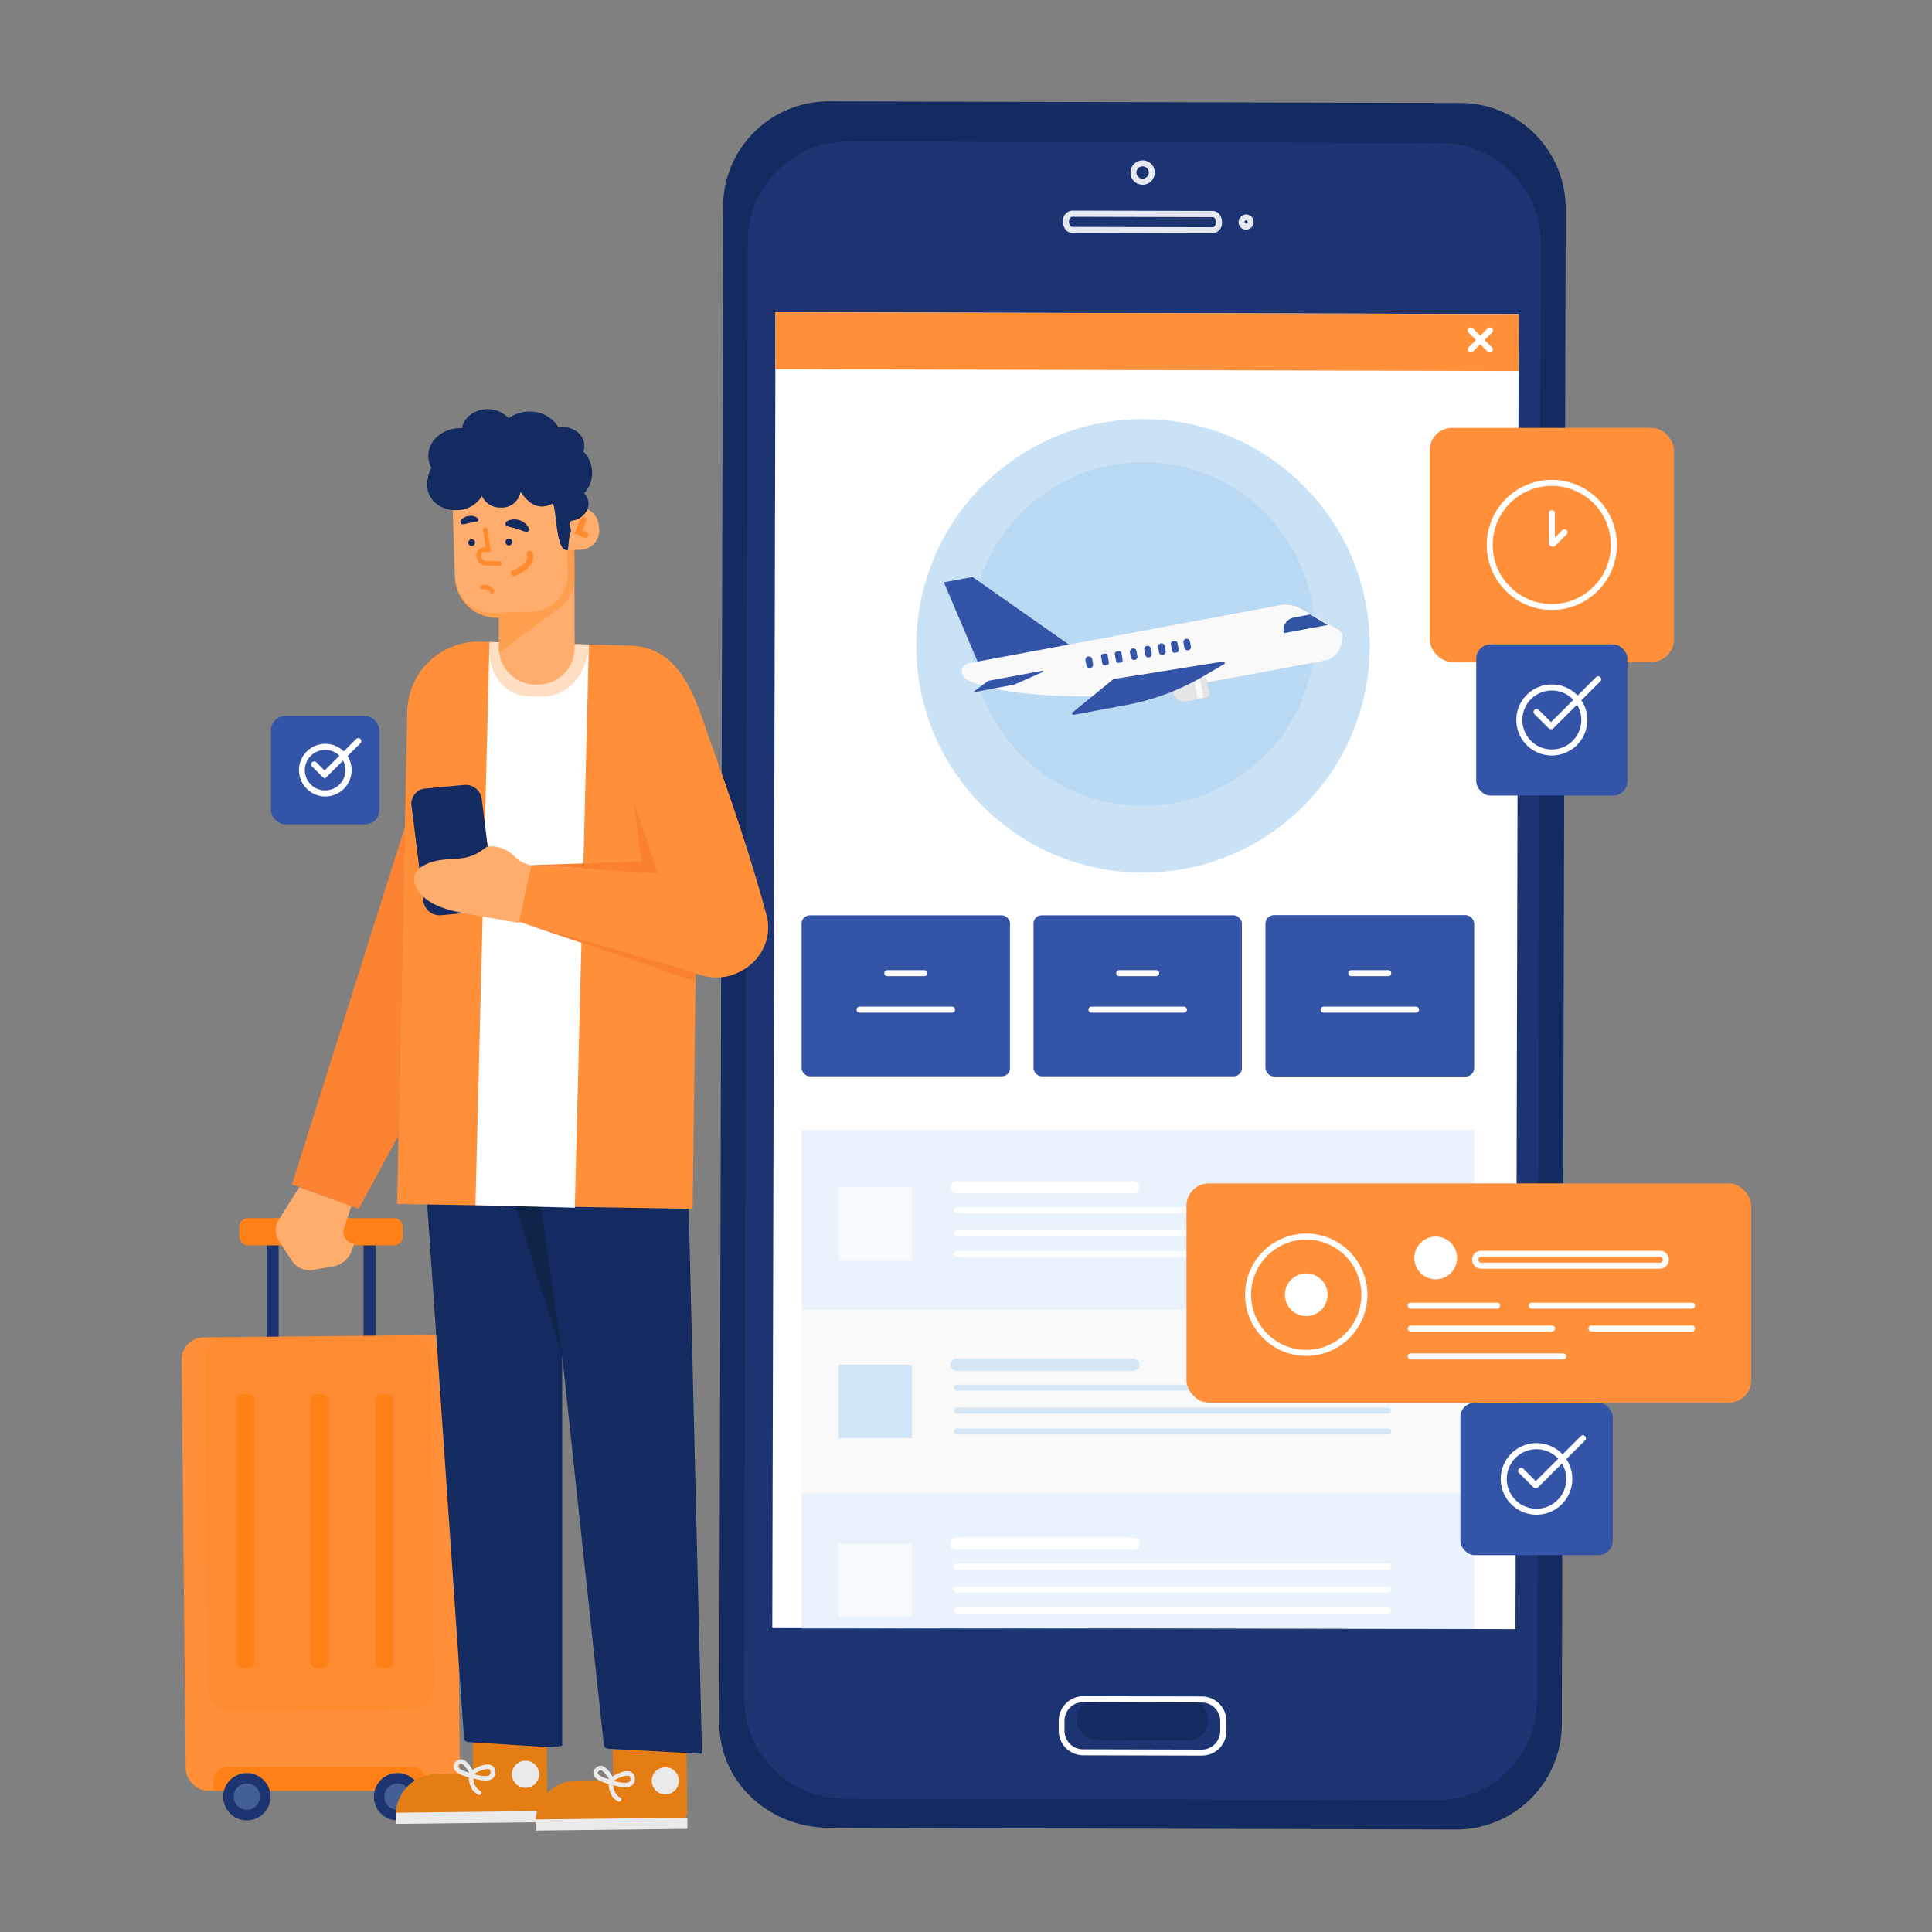 <svg id="Layer_1" data-name="Layer 1" xmlns="http://www.w3.org/2000/svg" viewBox="0 0 500 500"><rect x="0" y="0" width="500" height="500" fill="#808080" stroke="none"/><defs><style>.cls-1{fill:#132b60;}.cls-2{fill:#1c3472;}.cls-3,.cls-4{fill:#fff;}.cls-3{opacity:0.89;}.cls-5{fill:#3454a7;}.cls-10,.cls-12,.cls-6,.cls-9{fill:#b2d5f1;}.cls-6{opacity:0.27;}.cls-7{opacity:0.6;}.cls-8{fill:#f9f9f9;}.cls-10{opacity:0.51;}.cls-11{fill:#ff8f39;}.cls-12{opacity:0.69;}.cls-13{fill:#3354a5;}.cls-14{fill:#e5e5e5;}.cls-15,.cls-16{fill:#ff8017;}.cls-15{opacity:0.25;}.cls-17{fill:#fead6c;}.cls-18{fill:#fc8332;}.cls-19{fill:#e57d15;}.cls-20{fill:#eaeaea;}.cls-21{fill:#0f2449;}.cls-22{fill:#f98130;}.cls-23,.cls-24{fill:#ff8b2e;}.cls-23{opacity:0.46;}</style></defs><path class="cls-1" d="M405.75,155.74h0a2,2,0,0,1-2-2l.08-29.28a2,2,0,0,1,2-2h0a2,2,0,0,1,2,2l-.07,29.28A2,2,0,0,1,405.75,155.74Z"/><path class="cls-1" d="M376.83,473.47q-49.71-.14-99.44-.26-31.44,0-62.89-.18c-15.28-.07-28.4-11.54-28.36-27.35l1-392.2a27.31,27.31,0,0,1,27.38-27.24L378,26.65A27.32,27.32,0,0,1,405.2,54l-1,392.2A27.32,27.32,0,0,1,376.83,473.47Z"/><path class="cls-2" d="M372.05,465.87l-153.85-.38a26,26,0,0,1-25.64-26.28l.95-376.46A26,26,0,0,1,219.28,36.6L373.13,37a26,26,0,0,1,25.64,26.27l-.95,376.47C397.78,454.2,386.25,465.91,372.05,465.87Z"/><path class="cls-3" d="M295.7,47.8h0a3.14,3.14,0,0,1-3.14-3.16,3.16,3.16,0,0,1,3.15-3.14h0a3.15,3.15,0,0,1,0,6.3Zm0-4.75a1.6,1.6,0,0,0-1.6,1.6,1.61,1.61,0,0,0,1.6,1.6h0a1.6,1.6,0,1,0,0-3.2Z"/><path class="cls-3" d="M322.48,59.42a1.78,1.78,0,0,1-1.39-.57,2,2,0,0,1,1.39-3.36h0a2,2,0,0,1,1.39.58,2,2,0,0,1,.58,1.39,2,2,0,0,1-.58,1.39A2,2,0,0,1,322.48,59.42Zm0-2.37a.41.41,0,0,0-.41.41.41.41,0,0,0,.41.41h0a.41.41,0,1,0,0-.82Z"/><path class="cls-3" d="M313.87,60.37h0l-36.41-.09a2.21,2.21,0,0,1-1.74-.92,3.26,3.26,0,0,1-.62-2,2.62,2.62,0,0,1,2.37-2.86h0l36.41.09a2.21,2.21,0,0,1,1.74.92,3.24,3.24,0,0,1,.62,1.95A2.63,2.63,0,0,1,313.87,60.37Zm-36.4-4.27c-.38,0-.81.54-.81,1.31a1.73,1.73,0,0,0,.3,1,.75.75,0,0,0,.5.31l36.41.09h0c.38,0,.81-.54.81-1.31a1.73,1.73,0,0,0-.3-1,.69.69,0,0,0-.5-.31l-36.41-.09Z"/><path class="cls-1" d="M278.67,445h0a5.26,5.26,0,0,1,5.28-5.26l23.48.06a5.26,5.26,0,0,1,5.25,5.28h0a5.28,5.28,0,0,1-5.28,5.26l-23.48-.06A5.26,5.26,0,0,1,278.67,445Z"/><path class="cls-4" d="M311,454.35h0l-30.7-.08A6.35,6.35,0,0,1,274,447.9v-2.58a6.35,6.35,0,0,1,6.36-6.34h0l30.7.07a6.38,6.38,0,0,1,6.35,6.38V448a6.35,6.35,0,0,1-6.36,6.34Zm-30.7-13.82a4.81,4.81,0,0,0-4.81,4.79v2.58a4.81,4.81,0,0,0,4.79,4.82l30.71.08h0a4.81,4.81,0,0,0,4.8-4.8v-2.58a4.8,4.8,0,0,0-4.79-4.81l-30.71-.08Z"/><rect class="cls-4" x="126.3" y="155.07" width="340.36" height="192.34" transform="translate(44.49 547.08) rotate(-89.86)"/><rect class="cls-5" x="267.47" y="236.88" width="53.93" height="41.67" rx="2.12"/><path class="cls-4" d="M299.21,252.63h-9.55a.77.77,0,0,1-.77-.78.76.76,0,0,1,.77-.77h9.55a.77.77,0,0,1,.78.77A.78.78,0,0,1,299.21,252.63Z"/><path class="cls-4" d="M306.4,262.08H282.47a.78.78,0,0,1,0-1.56H306.4a.78.78,0,1,1,0,1.56Z"/><rect class="cls-5" x="207.46" y="236.88" width="53.93" height="41.67" rx="2.12"/><path class="cls-4" d="M239.19,252.63h-9.54a.78.78,0,0,1-.78-.78.77.77,0,0,1,.78-.77h9.54a.77.77,0,0,1,.78.77A.78.78,0,0,1,239.19,252.63Z"/><path class="cls-4" d="M246.39,262.08H222.46a.78.78,0,1,1,0-1.56h23.93a.78.78,0,0,1,0,1.56Z"/><rect class="cls-5" x="327.54" y="236.88" width="53.93" height="41.67" rx="2.12"/><path class="cls-4" d="M359.27,252.63h-9.54a.78.78,0,0,1-.78-.78.77.77,0,0,1,.78-.77h9.54a.77.77,0,0,1,.78.77A.78.78,0,0,1,359.27,252.63Z"/><path class="cls-4" d="M366.46,262.08H342.54a.78.78,0,1,1,0-1.56h23.92a.78.78,0,1,1,0,1.56Z"/><rect class="cls-5" x="327.54" y="236.88" width="53.93" height="41.67" rx="2.12"/><path class="cls-4" d="M359.27,252.63h-9.54a.78.78,0,0,1-.78-.78.77.77,0,0,1,.78-.77h9.54a.77.77,0,0,1,.78.77A.78.78,0,0,1,359.27,252.63Z"/><path class="cls-4" d="M366.46,262.08H342.54a.78.78,0,1,1,0-1.56h23.92a.78.78,0,1,1,0,1.56Z"/><rect class="cls-6" x="207.46" y="292.49" width="174.01" height="47.56"/><g class="cls-7"><rect class="cls-4" x="217.04" y="307.27" width="18.98" height="18.98"/></g><path class="cls-4" d="M293.25,308.82H247.66a1.56,1.56,0,1,1,0-3.11h45.59a1.56,1.56,0,1,1,0,3.11Z"/><path class="cls-4" d="M359.27,319.93H247.66a.77.77,0,0,1-.78-.77.78.78,0,0,1,.78-.78H359.27a.78.78,0,0,1,.78.78A.77.77,0,0,1,359.27,319.93Z"/><path class="cls-4" d="M359.27,314H247.66a.78.78,0,1,1,0-1.56H359.27a.78.78,0,0,1,0,1.56Z"/><path class="cls-4" d="M359.27,325.32H247.66a.78.78,0,0,1-.78-.78.77.77,0,0,1,.78-.77H359.27a.77.77,0,0,1,.78.77A.78.78,0,0,1,359.27,325.32Z"/><rect class="cls-6" x="207.46" y="386.46" width="174.01" height="35.19"/><g class="cls-7"><rect class="cls-4" x="217.04" y="399.49" width="18.98" height="18.98"/></g><path class="cls-4" d="M293.25,401.05H247.66a1.56,1.56,0,1,1,0-3.11h45.59a1.56,1.56,0,1,1,0,3.11Z"/><path class="cls-4" d="M359.27,412.16H247.66a.78.78,0,0,1-.78-.78.77.77,0,0,1,.78-.77H359.27a.77.77,0,0,1,.78.77A.78.78,0,0,1,359.27,412.16Z"/><path class="cls-4" d="M359.27,406.21H247.66a.78.78,0,0,1,0-1.56H359.27a.78.78,0,1,1,0,1.56Z"/><path class="cls-4" d="M359.27,417.55H247.66a.78.78,0,1,1,0-1.56H359.27a.78.78,0,0,1,0,1.56Z"/><rect class="cls-8" x="207.46" y="338.91" width="174.01" height="47.56"/><g class="cls-7"><rect class="cls-9" x="217.04" y="353.2" width="18.98" height="18.98"/></g><path class="cls-10" d="M293.25,354.75H247.66a1.56,1.56,0,1,1,0-3.11h45.59a1.56,1.56,0,1,1,0,3.11Z"/><path class="cls-10" d="M359.27,365.86H247.66a.77.77,0,0,1-.78-.77.78.78,0,0,1,.78-.78H359.27a.78.78,0,0,1,.78.78A.77.77,0,0,1,359.27,365.86Z"/><path class="cls-10" d="M359.27,359.91H247.66a.78.78,0,1,1,0-1.56H359.27a.78.78,0,0,1,0,1.56Z"/><path class="cls-10" d="M359.27,371.25H247.66a.78.78,0,0,1-.78-.78.77.77,0,0,1,.78-.77H359.27a.77.77,0,0,1,.78.77A.78.78,0,0,1,359.27,371.25Z"/><rect class="cls-11" x="289.52" y="-7.74" width="14.74" height="192.34" transform="translate(207.71 385.09) rotate(-89.86)"/><path class="cls-4" d="M385.57,91.23A.82.82,0,0,1,385,91l-4.94-4.94a.78.78,0,0,1,0-1.1.77.77,0,0,1,1.1,0l4.94,4.94a.77.77,0,0,1,0,1.1A.78.78,0,0,1,385.57,91.23Z"/><path class="cls-4" d="M380.63,91.23a.78.78,0,0,1-.55-1.33L385,85a.78.78,0,1,1,1.1,1.1L381.18,91A.78.78,0,0,1,380.63,91.23Z"/><circle class="cls-12" cx="295.82" cy="167.15" r="58.68"/><circle class="cls-12" cx="295.82" cy="165.28" r="44.36" transform="matrix(0.16, -0.99, 0.99, 0.16, 84.9, 430.5)"/><path class="cls-8" d="M342.92,170.94l-43.11,8c-10.47,1.95-39.05,2.13-49.1-2.81h0c-2.57-1.27-2.4-4,.28-4.52l80.33-15a8.18,8.18,0,0,1,5.52,1l9.53,5.34a2,2,0,0,1,1,1.66C347.45,167.74,345.63,170.44,342.92,170.94Z"/><polygon class="cls-5" points="244.27 150.7 253 171.19 276.61 166.8 251.69 149.32 244.27 150.7"/><path class="cls-5" d="M269.72,173.6l-13.94,2.59-4.05,3,10.73-2,7.35-3.26A.16.16,0,0,0,269.72,173.6Z"/><path class="cls-13" d="M343.65,161.75l-11.18,2.08a.21.21,0,0,1-.24-.17h0a3.27,3.27,0,0,1,2.6-3.84l4.26-.79Z"/><path class="cls-14" d="M311.79,180.66l-4.59.85a3.31,3.31,0,0,1-3.86-2.68h0a2.19,2.19,0,0,1,1.75-2.57l4.43-.83,1.59-.29a1.09,1.09,0,0,1,1.28.88l.55,2.94A1.46,1.46,0,0,1,311.79,180.66Z"/><rect class="cls-8" x="309.4" y="175.36" width="1.56" height="5.29" transform="translate(-27.35 59.81) rotate(-10.55)"/><path class="cls-5" d="M282.16,172.87h0a.84.84,0,0,1-1-.68l-.23-1.28a.83.83,0,0,1,.67-1h.05a.84.84,0,0,1,1,.67l.23,1.29A.84.84,0,0,1,282.16,172.87Z"/><rect class="cls-5" x="285.11" y="169.18" width="1.72" height="2.97" rx="0.54" transform="translate(-25.79 53.55) rotate(-10.24)"/><rect class="cls-5" x="288.67" y="168.54" width="1.72" height="2.97" rx="0.54" transform="translate(-25.68 54.36) rotate(-10.27)"/><path class="cls-5" d="M293.72,170.78h-.05a.84.84,0,0,1-1-.67l-.23-1.28a.83.83,0,0,1,.68-1h0a.83.83,0,0,1,1,.67l.23,1.29A.82.82,0,0,1,293.72,170.78Z"/><path class="cls-5" d="M297.42,170.12h-.05a.84.84,0,0,1-1-.68l-.23-1.28a.84.84,0,0,1,.68-1h0a.83.83,0,0,1,1,.67l.23,1.29A.83.83,0,0,1,297.42,170.12Z"/><path class="cls-5" d="M301,169.48h-.05a.84.84,0,0,1-1-.67l-.23-1.29a.84.84,0,0,1,.67-1h.05a.83.83,0,0,1,1,.67l.23,1.28A.83.83,0,0,1,301,169.48Z"/><rect class="cls-5" x="303.18" y="165.93" width="1.72" height="2.97" rx="0.54" transform="translate(-24.98 56.9) rotate(-10.27)"/><path class="cls-5" d="M307.56,168.29h-.05a.84.84,0,0,1-1-.67l-.23-1.29a.84.84,0,0,1,.67-1h0a.84.84,0,0,1,1,.68l.23,1.28A.84.84,0,0,1,307.56,168.29Z"/><path class="cls-5" d="M288.41,175.7a.85.85,0,0,0-.42.19l-10.36,8.44a.37.37,0,0,0,.33.65l13.52-2.52a62.14,62.14,0,0,0,20.23-7.6l5.11-3a.36.36,0,0,0-.23-.66Z"/><rect class="cls-11" x="307.06" y="306.26" width="146.15" height="56.76" rx="5.81"/><path class="cls-4" d="M338.06,350.91a15.83,15.83,0,1,1,15.83-15.83A15.85,15.85,0,0,1,338.06,350.91Zm0-30.1a14.27,14.27,0,1,0,14.27,14.27A14.28,14.28,0,0,0,338.06,320.81Z"/><path class="cls-4" d="M343.58,335.08a5.52,5.52,0,1,1-5.52-5.52A5.52,5.52,0,0,1,343.58,335.08Z"/><path class="cls-4" d="M437.87,338.68H396.43a.78.78,0,0,1-.78-.78.77.77,0,0,1,.78-.77h41.44a.77.77,0,0,1,.78.77A.78.78,0,0,1,437.87,338.68Z"/><path class="cls-4" d="M387.44,338.68H365.1a.77.77,0,0,1-.77-.78.76.76,0,0,1,.77-.77h22.34a.77.77,0,0,1,.78.77A.78.78,0,0,1,387.44,338.68Z"/><path class="cls-4" d="M437.87,344.61h-26a.78.78,0,0,1,0-1.56h26a.78.78,0,0,1,0,1.56Z"/><path class="cls-4" d="M401.69,344.61H365.1a.78.78,0,0,1,0-1.56h36.59a.78.78,0,0,1,0,1.56Z"/><path class="cls-4" d="M404.55,351.82H365.1a.77.77,0,0,1-.77-.78.76.76,0,0,1,.77-.77h39.45a.77.77,0,0,1,.78.77A.78.78,0,0,1,404.55,351.82Z"/><path class="cls-4" d="M377.09,325.55a5.53,5.53,0,1,1-5.52-5.52A5.52,5.52,0,0,1,377.09,325.55Z"/><path class="cls-4" d="M429.6,328.34H383.3a2.32,2.32,0,0,1,0-4.64h46.3a2.28,2.28,0,0,1,2.28,2.27A2.31,2.31,0,0,1,429.6,328.34Zm-46.3-3.08a.71.71,0,0,0-.72.71.74.74,0,0,0,.72.81h46.3a.72.72,0,0,0,.72-.72.74.74,0,0,0-.72-.8Z"/><rect class="cls-5" x="377.94" y="363.03" width="39.44" height="39.44" rx="3.73"/><path class="cls-4" d="M397.66,392a9.26,9.26,0,1,1,9.25-9.25A9.26,9.26,0,0,1,397.66,392Zm0-16.95a7.7,7.7,0,1,0,7.69,7.7A7.71,7.71,0,0,0,397.66,375.05Z"/><path class="cls-4" d="M397.45,385.14a1,1,0,0,1-.66-.27l-3.66-3.66a.78.78,0,0,1,0-1.1.77.77,0,0,1,1.1,0l3.22,3.21,11.7-11.69a.78.78,0,0,1,1.1,1.1l-12.37,12.36-.42.05Zm-.44-1.38h0Z"/><rect class="cls-11" x="370" y="110.73" width="63.21" height="60.58" rx="5.81"/><path class="cls-4" d="M401.61,157.86A16.84,16.84,0,1,1,418.45,141,16.85,16.85,0,0,1,401.61,157.86Zm0-32.12A15.29,15.29,0,1,0,416.89,141,15.31,15.31,0,0,0,401.61,125.74Z"/><path class="cls-4" d="M401.84,141.47a.91.91,0,0,1-.39-.08,1,1,0,0,1-.62-.93v-7.65a.78.78,0,1,1,1.56,0v6.34l1.9-1.91a.78.78,0,1,1,1.1,1.1l-2.83,2.84A1,1,0,0,1,401.84,141.47Z"/><rect class="cls-5" x="382.04" y="166.76" width="39.14" height="39.14" rx="3.73"/><path class="cls-4" d="M401.61,195.52a9.19,9.19,0,1,1,9.19-9.19A9.2,9.2,0,0,1,401.61,195.52Zm0-16.82a7.63,7.63,0,1,0,7.63,7.63A7.64,7.64,0,0,0,401.61,178.7Z"/><path class="cls-4" d="M401.4,188.71a.92.92,0,0,1-.66-.28l-3.63-3.62a.78.78,0,1,1,1.1-1.11l3.19,3.19L413,175.29a.78.78,0,1,1,1.1,1.1l-12.28,12.28Zm-.44-1.37h0Z"/><path class="cls-2" d="M70.55,349.17A1.56,1.56,0,0,1,69,347.61v-27a1.56,1.56,0,0,1,3.11,0v27A1.55,1.55,0,0,1,70.55,349.17Z"/><path class="cls-2" d="M95.64,349.17a1.56,1.56,0,0,1-1.56-1.56v-27a1.56,1.56,0,0,1,3.11,0v27A1.55,1.55,0,0,1,95.64,349.17Z"/><rect class="cls-11" x="47.29" y="345.85" width="70.93" height="117.31" rx="5.7" transform="matrix(1, -0.01, 0.01, 1, -3.81, 0.8)"/><rect class="cls-15" x="53.42" y="345.85" width="58.47" height="96.7" rx="5.7" transform="translate(-3.71 0.8) rotate(-0.54)"/><path class="cls-16" d="M59.15,457.22h47.21a3.9,3.9,0,0,1,3.9,3.9v2.35a0,0,0,0,1,0,0h-55a0,0,0,0,1,0,0v-2.35A3.9,3.9,0,0,1,59.15,457.22Z"/><path class="cls-2" d="M108.48,462.52a6.12,6.12,0,1,1-8-3.16A6.12,6.12,0,0,1,108.48,462.52Z"/><path class="cls-6" d="M106,463.61a3.41,3.41,0,1,1-4.49-1.76A3.41,3.41,0,0,1,106,463.61Z"/><path class="cls-2" d="M69.49,462.52a6.12,6.12,0,1,1-8-3.16A6.13,6.13,0,0,1,69.49,462.52Z"/><path class="cls-6" d="M67,463.61a3.4,3.4,0,1,1-4.48-1.76A3.39,3.39,0,0,1,67,463.61Z"/><rect class="cls-16" x="61.95" y="315.25" width="42.29" height="7.04" rx="2.2"/><rect class="cls-16" x="61.37" y="360.87" width="4.52" height="70.84" rx="1.41"/><rect class="cls-16" x="97.21" y="360.87" width="4.52" height="70.84" rx="1.41"/><rect class="cls-16" x="80.41" y="360.87" width="4.52" height="70.84" rx="1.41"/><path class="cls-17" d="M77.44,307.21l-5.63,9a5.23,5.23,0,0,0,.34,4.89l3.41,5.21a5.42,5.42,0,0,0,5.58,2.32l5.15-.9a6.29,6.29,0,0,0,4.51-3.47l.75-2c.17-.34,0-.51-.4-.56A2.81,2.81,0,0,1,89,318.05l1.93-5.92Z"/><polygon class="cls-18" points="75.56 306.53 77.44 307.21 90.89 312.13 92.84 312.84 103.13 293.87 104.78 214.03 75.56 306.53"/><path class="cls-19" d="M141.47,450.79l-19.1.22.09,7.92-9.36.11A10.81,10.81,0,0,0,102.43,470v1.23L123,471h0l15.11-.17a3.58,3.58,0,0,0,3.53-3.61Z"/><rect class="cls-20" x="102.43" y="468.91" width="39.27" height="2.89" transform="translate(249.64 939.24) rotate(179.33)"/><path class="cls-20" d="M121.64,460a1.15,1.15,0,0,1-.26,0h0c-2.31-.6-3.63-1.4-3.93-2.37a1.65,1.65,0,0,1,.43-1.63,1.74,1.74,0,0,1,1.58-.7c1,.13,2.06,1.21,3.09,3.23a1,1,0,0,1-.91,1.5Zm0-1.16Zm-2.41-2.41c-.1,0-.27,0-.5.3s-.21.47-.2.52c.12.38,1,1,2.9,1.53-.92-1.61-1.71-2.3-2.14-2.35Z"/><path class="cls-20" d="M125.58,460.8a11.11,11.11,0,0,1-3.31-.64,1.11,1.11,0,0,1-.23-2c2.38-1.4,4.11-1.83,5.13-1.29a1.82,1.82,0,0,1,1,1.63h0a2,2,0,0,1-.7,1.8A2.92,2.92,0,0,1,125.58,460.8Zm.59-3a8,8,0,0,0-3.54,1.36c2,.53,3.51.66,4.07.21.13-.1.29-.29.26-.8s-.26-.64-.33-.68A1,1,0,0,0,126.17,457.8Z"/><path class="cls-20" d="M124,464.54a.64.64,0,0,1-.27-.07c-2.71-1.42-2.41-4.87-2.4-5a.6.6,0,0,1,.63-.53.58.58,0,0,1,.53.64s-.23,2.81,1.78,3.87a.59.59,0,0,1-.27,1.1Z"/><path class="cls-20" d="M132.5,459a3.51,3.51,0,1,0,3.7-3.32A3.5,3.5,0,0,0,132.5,459Z"/><path class="cls-19" d="M177.66,452.52l-19.11.23.1,7.92-9.37.11a10.8,10.8,0,0,0-10.67,10.92v1.23l20.17-.24h0l15.53-.18a3.57,3.57,0,0,0,3.53-3.61Z"/><rect class="cls-20" x="138.62" y="470.64" width="39.27" height="2.89" transform="translate(322.03 942.28) rotate(179.33)"/><path class="cls-20" d="M157.82,461.7l-.26,0h0c-2.3-.6-3.63-1.4-3.93-2.37a1.65,1.65,0,0,1,.43-1.63,1.76,1.76,0,0,1,1.58-.7c1,.13,2.06,1.21,3.09,3.23a1,1,0,0,1-.12,1.12A1,1,0,0,1,157.82,461.7Zm0-1.16Zm-2.41-2.41a.68.68,0,0,0-.49.3c-.27.31-.22.47-.21.53.12.37.95,1,2.91,1.52-.93-1.61-1.71-2.29-2.15-2.35Z"/><path class="cls-20" d="M161.77,462.54a11.17,11.17,0,0,1-3.32-.65,1.12,1.12,0,0,1-.65-.54,1.11,1.11,0,0,1,.42-1.46c2.39-1.4,4.11-1.84,5.14-1.3a1.83,1.83,0,0,1,.94,1.63h0a2,2,0,0,1-.69,1.8A2.88,2.88,0,0,1,161.77,462.54Zm.58-3a8.17,8.17,0,0,0-3.54,1.36c2,.53,3.51.66,4.08.22a.83.83,0,0,0,.25-.8c0-.54-.26-.65-.33-.69A1,1,0,0,0,162.35,459.53Z"/><path class="cls-20" d="M160.21,466.27a.54.54,0,0,1-.27-.07c-2.7-1.42-2.41-4.86-2.4-5a.6.6,0,0,1,.64-.53.58.58,0,0,1,.52.64s-.23,2.82,1.78,3.87a.58.58,0,0,1,.25.79A.61.61,0,0,1,160.21,466.27Z"/><path class="cls-20" d="M168.68,460.69a3.51,3.51,0,1,0,3.7-3.32A3.52,3.52,0,0,0,168.68,460.69Z"/><path class="cls-1" d="M177.72,291.56l-32.22-1.89v-.39l-4.64.11-2-.11,0,.16-29.78.75,11,159.58a1.2,1.2,0,0,0,1.12,1.07l20.4,1.3c.24,0,3.9-.18,3.9-.41V351L156.26,451.5a1.2,1.2,0,0,0,1.13,1.07l23.86,1.3a.41.41,0,0,0,.43-.41Z"/><polygon class="cls-21" points="138.12 299.31 133.57 312.56 145.5 351.04 138.12 299.31"/><rect class="cls-5" x="70.12" y="185.28" width="28.06" height="28.06" rx="3.73"/><path class="cls-4" d="M84.15,206.12A6.81,6.81,0,1,1,91,199.31,6.82,6.82,0,0,1,84.15,206.12Zm0-12.06a5.25,5.25,0,1,0,5.25,5.25A5.26,5.26,0,0,0,84.15,194.06Z"/><path class="cls-4" d="M84.09,201.52l-.71-.53-2.61-2.61a.78.78,0,0,1,0-1.1.77.77,0,0,1,1.1,0L84,199.41l8.17-8.16a.77.77,0,0,1,1.1,0,.78.78,0,0,1,0,1.1Z"/><path class="cls-11" d="M198.37,236.78c-4.06-15-9.1-29.77-14.37-44.41-3.85-10.72-7.17-24.92-21.08-25.3l-38.64-1a18.42,18.42,0,0,0-18.88,18l-.62,30-1.65,79.84-.36,17.68,76.48,1.26.78-61.07a12.7,12.7,0,0,0,8.33.85C195.8,250.83,200.28,243.75,198.37,236.78Z"/><polygon class="cls-4" points="148.76 312.56 123.05 311.88 126.68 166.15 152.4 166.79 148.76 312.56"/><path class="cls-15" d="M140.29,180.28l-3.82-.1c-5.6-.14-10-5.56-9.83-12.11l0-1.92,25.72.65h0C152.21,174.41,146.79,180.44,140.29,180.28Z"/><path class="cls-11" d="M137.42,223.9l48.87,3.17c8.35.72,13.93,8.25,11.77,15.88h0c-2,7-9.78,11.22-17.19,9.25l-46.64-13.67Z"/><path class="cls-1" d="M114.23,236.86l9.89-.92a3.91,3.91,0,0,0,3.66-4.28l-3.11-25a4.23,4.23,0,0,0-4.64-3.51l-9.89.92a3.91,3.91,0,0,0-3.66,4.28l3.12,25A4.22,4.22,0,0,0,114.23,236.86Z"/><path class="cls-17" d="M119.06,222.15c-3.29.29-6.73.18-9.66,2a4.65,4.65,0,0,0-2.07,2.29,4.3,4.3,0,0,0,.51,3.46c2.91,5.16,10.46,6.13,15.69,7.06l10.64,1.9,3.25-14.92a8.66,8.66,0,0,1-4.53-2.55,8.68,8.68,0,0,0-6.78-2.32l-1.52,1.09A11.27,11.27,0,0,1,119.06,222.15Z"/><polygon class="cls-22" points="134.24 238.53 180 253.98 180.03 251.75 134.24 238.53"/><polygon class="cls-22" points="137.43 223.9 165.99 222.96 163.98 207.4 170.21 226.02 137.43 223.9"/><path class="cls-17" d="M155,136.31A5.09,5.09,0,0,0,152,131.8a5,5,0,0,1-4.19,2.94c-.1.18-.21.34-.32.51-.4.54.73,2.21.1,2.58-.25.15-.53,4.52-.64,4.53-3.08.23-2.67-8.9-3.8-12.13-4.74,2.56-7.32-1.57-8.43-3a4.88,4.88,0,0,1-5.11,4.08,5.15,5.15,0,0,1-4.86-3A7.61,7.61,0,0,1,118,132a7.89,7.89,0,0,1-.84,0l.56,17.29a10.93,10.93,0,0,0,11.21,10.57h.18v7.79a9.53,9.53,0,0,0,9.52,9.53h.56a9.53,9.53,0,0,0,9.53-9.53l-.08-25.33,1.67-.05a5,5,0,0,0,4.78-5.17Z"/><path class="cls-23" d="M146.91,148.3a9.67,9.67,0,0,1-9.4,10l-9.74.27a9.78,9.78,0,0,1-10.06-9.46l0,.19a10.93,10.93,0,0,0,11.21,10.57h.18l0,9.06,14.87-11a11.3,11.3,0,0,0,1.18-.88h0a10.69,10.69,0,0,0,3.7-8.46l-.2-6.21-1.89.05Z"/><path class="cls-24" d="M151.49,139.2a.7.7,0,0,1-.31-.07l-2.51-1.08,1.54-3.63a.78.78,0,1,1,1.43.6l-.94,2.21,1.1.47a.78.78,0,0,1-.31,1.5Z"/><path class="cls-1" d="M130.82,140.3a.9.9,0,0,0,.9.87.88.88,0,0,0,.84-.92.87.87,0,0,0-.89-.86A.88.88,0,0,0,130.82,140.3Z"/><path class="cls-1" d="M121.2,140.47a.87.87,0,1,0,.84-.91A.87.87,0,0,0,121.2,140.47Z"/><path class="cls-24" d="M133,149.09a.8.8,0,0,1-.72-.49.78.78,0,0,1,.43-1c2.46-1,3.31-2.08,3.58-2.8a1.59,1.59,0,0,0,.06-1.15.78.78,0,0,1,1.41-.67,3.16,3.16,0,0,1,0,2.38c-.57,1.47-2.06,2.7-4.45,3.68A.8.8,0,0,1,133,149.09Z"/><path class="cls-24" d="M127.34,153.55a.6.6,0,0,1-.5-.27,1.71,1.71,0,0,0-1.82-.75.58.58,0,0,1-.29-1.13,2.9,2.9,0,0,1,3.1,1.25.59.59,0,0,1-.18.81A.61.61,0,0,1,127.34,153.55Z"/><path class="cls-1" d="M136.4,137.61a3.3,3.3,0,0,1-1.35-.31l-1.35-.46c-.42-.13-.9-.26-1.38-.37A3.33,3.33,0,0,1,131,136c-.31-.26-.33-.75.25-1.16a4.28,4.28,0,0,1,5.57,1.71C137.09,137.18,136.81,137.57,136.4,137.61Z"/><path class="cls-1" d="M119.59,135.67a2.49,2.49,0,0,0,1-.11c.36-.09.72-.18,1-.24s.69-.11,1-.16a2.45,2.45,0,0,0,1-.26c.26-.17.3-.53-.09-.89a2.88,2.88,0,0,0-2.31-.44,2.76,2.76,0,0,0-2,1.25C119.11,135.29,119.3,135.61,119.59,135.67Z"/><path class="cls-24" d="M129.25,146.39H126a2.72,2.72,0,0,1-2.72-2.72,2,2,0,0,1,2-2h.39L125,137.2a.59.59,0,0,1,.48-.67.58.58,0,0,1,.67.49l.91,5.83h-1.76a.82.82,0,0,0-.82.82,1.55,1.55,0,0,0,1.56,1.55h3.26a.59.59,0,0,1,.59.59A.58.58,0,0,1,129.25,146.39Z"/><path class="cls-1" d="M124.72,128.35a5.15,5.15,0,0,0,4.86,3,4.88,4.88,0,0,0,5.11-4.08c1.11,1.39,3.69,5.52,8.43,3,1.13,3.23.72,12.36,3.8,12.13.11,0,.39-4.38.64-4.53.63-.37-.5-2-.1-2.58.11-.17.22-.33.32-.51A5,5,0,0,0,152,131.8a3.85,3.85,0,0,0,.3-1.43,4,4,0,0,0-1.13-2.73,7.76,7.76,0,0,0-.2-10.78,4.21,4.21,0,0,0,.27-1.42c0-2.79-2.63-5-5.87-5a8.06,8.06,0,0,0-.87.07,8.58,8.58,0,0,0-7.48-4,9.1,9.1,0,0,0-5.42,1.73,7.11,7.11,0,0,0-5.39-2.35c-3.38,0-6.15,2.13-6.65,4.91l-.37,0c-4.61,0-8.35,3.21-8.35,7.18a6.25,6.25,0,0,0,.81,3.07,9.58,9.58,0,0,0-1.1,4.42v0c0,.06,0,.12,0,.18a6.29,6.29,0,0,0,3.69,5.53,8.51,8.51,0,0,0,2.93.84,7.89,7.89,0,0,0,.84,0A7.61,7.61,0,0,0,124.72,128.35Z"/></svg>
